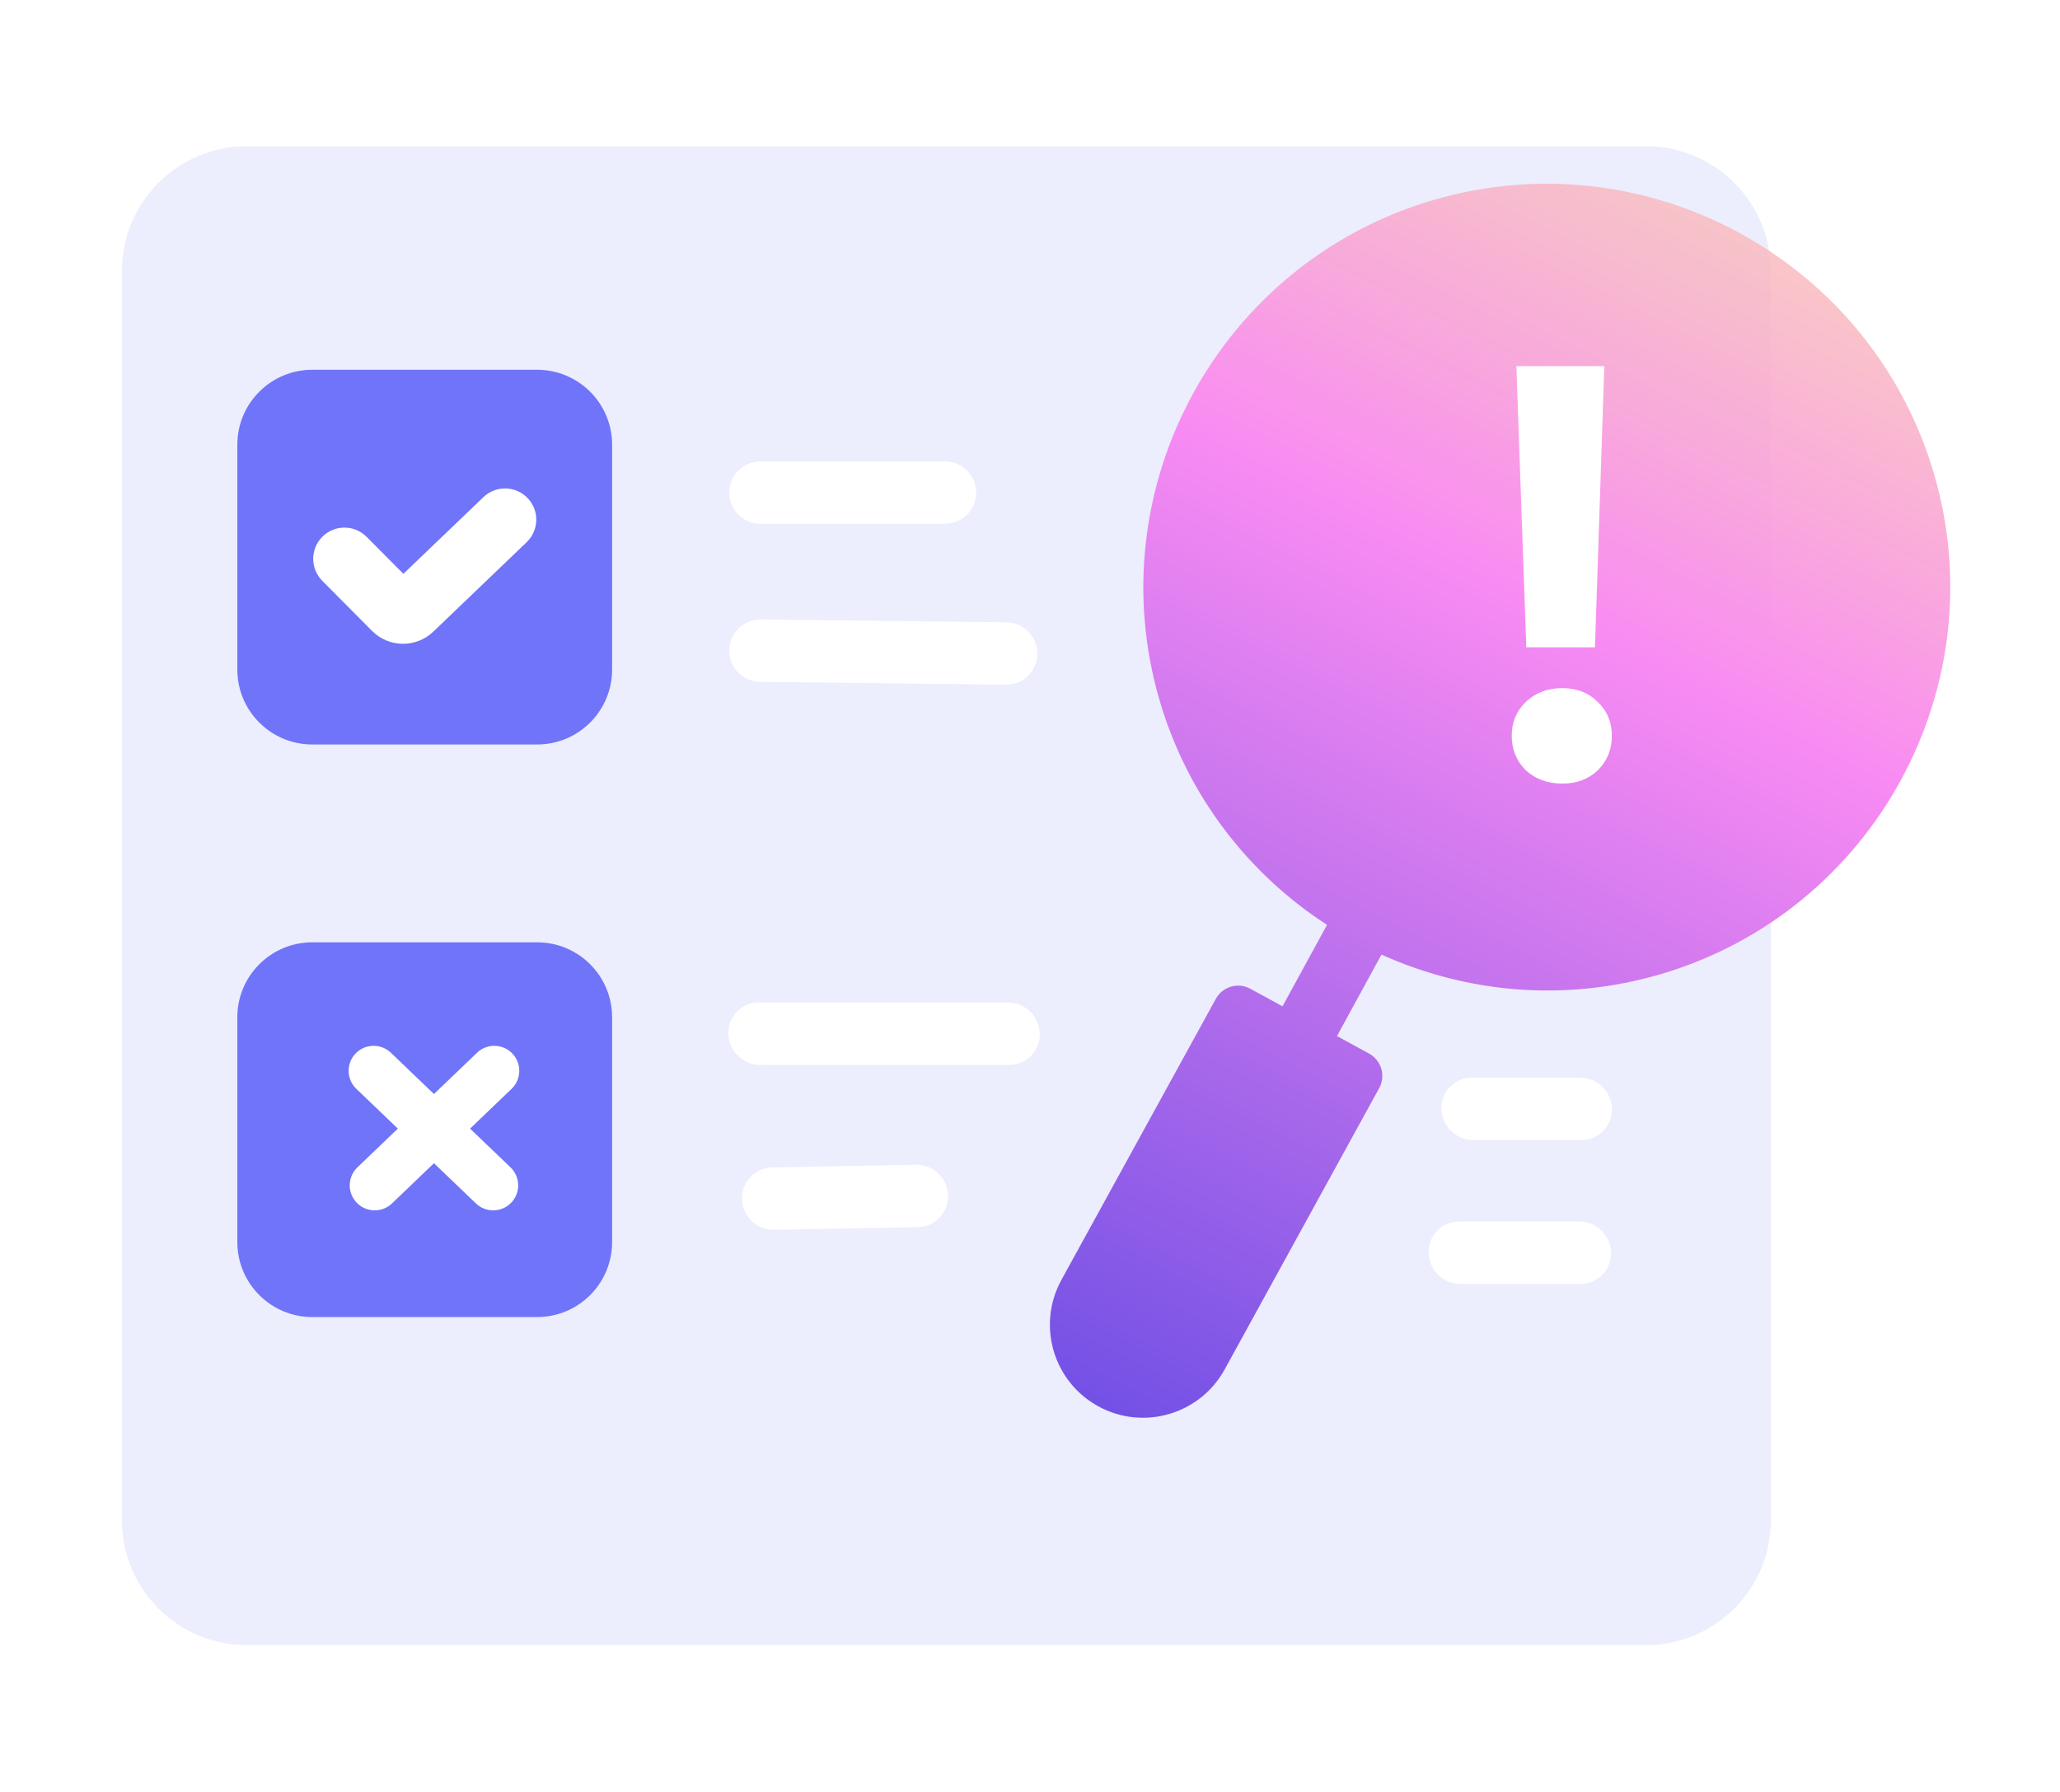 <svg width="169" height="147" viewBox="0 0 169 147" fill="none" xmlns="http://www.w3.org/2000/svg">
<rect width="169" height="147" fill="white"/>
<path d="M145.277 22.248C145.277 16.588 140.689 12 135.029 12H20.248C14.588 12 10 16.588 10 22.248V124.731C10 130.391 14.588 134.98 20.248 134.98H135.029C140.689 134.98 145.277 130.391 145.277 124.731V22.248Z" fill="#ECEDFD"/>
<path d="M100.476 112.348L113.145 89.282C113.701 88.269 113.33 86.998 112.316 86.444L109.684 85.007L113.335 78.323C120.29 81.459 128.343 82.245 136.221 79.932C153.732 74.792 163.796 56.363 158.656 38.852C153.515 21.342 135.086 11.277 117.575 16.418C100.065 21.558 90 39.987 95.141 57.498C97.453 65.376 102.468 71.726 108.866 75.883L105.216 82.567L102.575 81.125C101.565 80.573 100.299 80.943 99.745 81.952L87.07 105.027C85.049 108.728 86.401 113.363 90.112 115.39L90.113 115.392C93.81 117.409 98.459 116.044 100.476 112.348Z" fill="url(#paint0_linear_10018_38553)"/>
<path d="M131.615 30.04L130.851 53.113H125.214L124.402 30.04H131.615ZM128.176 64.292C126.965 64.292 125.962 63.925 125.166 63.193C124.402 62.428 124.02 61.489 124.02 60.374C124.02 59.26 124.402 58.336 125.166 57.604C125.962 56.839 126.965 56.457 128.176 56.457C129.354 56.457 130.325 56.839 131.09 57.604C131.854 58.336 132.236 59.26 132.236 60.374C132.236 61.489 131.854 62.428 131.09 63.193C130.325 63.925 129.354 64.292 128.176 64.292Z" fill="white"/>
<path d="M19.471 36.488C19.471 33.092 22.224 30.339 25.62 30.339H44.067C47.463 30.339 50.216 33.092 50.216 36.488V54.935C50.216 58.331 47.463 61.084 44.067 61.084H25.62C22.224 61.084 19.471 58.331 19.471 54.935V36.488Z" fill="#7074F8"/>
<path fill-rule="evenodd" clip-rule="evenodd" d="M43.284 40.865C44.263 41.886 44.228 43.508 43.206 44.487L35.548 51.825C34.136 53.178 31.901 53.151 30.522 51.764L26.44 47.657C25.443 46.654 25.448 45.031 26.451 44.034C27.455 43.036 29.077 43.041 30.075 44.045L33.093 47.081L39.661 40.787C40.683 39.808 42.305 39.843 43.284 40.865Z" fill="white"/>
<path fill-rule="evenodd" clip-rule="evenodd" d="M59.826 40.417C59.824 39.002 60.969 37.855 62.384 37.855L77.521 37.855C78.936 37.855 80.085 39.002 80.087 40.417C80.09 41.831 78.944 42.979 77.529 42.979L62.392 42.979C60.977 42.979 59.828 41.831 59.826 40.417Z" fill="white"/>
<path fill-rule="evenodd" clip-rule="evenodd" d="M59.826 53.355C59.838 51.941 60.995 50.807 62.41 50.824L82.567 51.056C83.982 51.073 85.119 52.233 85.108 53.647C85.096 55.062 83.939 56.196 82.523 56.179L62.367 55.947C60.952 55.93 59.814 54.77 59.826 53.355Z" fill="white"/>
<path fill-rule="evenodd" clip-rule="evenodd" d="M60.872 98.395C60.913 99.81 62.093 100.935 63.507 100.909L75.293 100.685C76.707 100.658 77.82 99.489 77.779 98.074C77.739 96.659 76.559 95.534 75.145 95.561L63.359 95.784C61.945 95.811 60.831 96.98 60.872 98.395Z" fill="white"/>
<path fill-rule="evenodd" clip-rule="evenodd" d="M59.752 84.809C59.78 86.225 60.949 87.374 62.362 87.374L82.793 87.374C84.206 87.374 85.329 86.225 85.301 84.809C85.273 83.393 84.104 82.245 82.691 82.245L62.261 82.245C60.847 82.245 59.724 83.393 59.752 84.809Z" fill="white"/>
<path fill-rule="evenodd" clip-rule="evenodd" d="M118.252 90.979C118.28 92.395 119.449 93.543 120.862 93.543L129.736 93.543C131.149 93.543 132.272 92.395 132.244 90.979C132.216 89.563 131.047 88.415 129.634 88.415L120.76 88.415C119.347 88.415 118.224 89.563 118.252 90.979Z" fill="white"/>
<path fill-rule="evenodd" clip-rule="evenodd" d="M117.199 102.781C117.228 104.197 118.396 105.345 119.81 105.345L129.666 105.345C131.08 105.345 132.203 104.197 132.175 102.781C132.146 101.365 130.978 100.216 129.564 100.216L119.708 100.216C118.294 100.216 117.171 101.365 117.199 102.781Z" fill="white"/>
<path d="M19.471 83.465C19.471 80.069 22.224 77.316 25.62 77.316H44.067C47.463 77.316 50.216 80.069 50.216 83.465V101.912C50.216 105.308 47.463 108.061 44.067 108.061H25.62C22.224 108.061 19.471 105.308 19.471 101.912V83.465Z" fill="#7074F8"/>
<path fill-rule="evenodd" clip-rule="evenodd" d="M29.171 86.439C28.388 87.257 28.416 88.554 29.233 89.337L39.044 98.738C39.861 99.521 41.159 99.493 41.942 98.676C42.725 97.859 42.697 96.561 41.88 95.778L32.069 86.377C31.252 85.594 29.954 85.622 29.171 86.439Z" fill="white"/>
<path fill-rule="evenodd" clip-rule="evenodd" d="M42.032 86.439C42.815 87.257 42.787 88.554 41.97 89.337L32.159 98.738C31.342 99.521 30.044 99.493 29.261 98.676C28.478 97.859 28.506 96.561 29.323 95.778L39.134 86.377C39.951 85.594 41.249 85.622 42.032 86.439Z" fill="white"/>
<defs>
<linearGradient id="paint0_linear_10018_38553" x1="144.493" y1="-43.503" x2="34.59" y2="172.922" gradientUnits="userSpaceOnUse">
<stop offset="0.143" stop-color="#F9DA9B" stop-opacity="0.74"/>
<stop offset="0.375" stop-color="#F98BF3"/>
<stop offset="0.762" stop-color="#5242E2"/>
</linearGradient>
</defs>
</svg>
